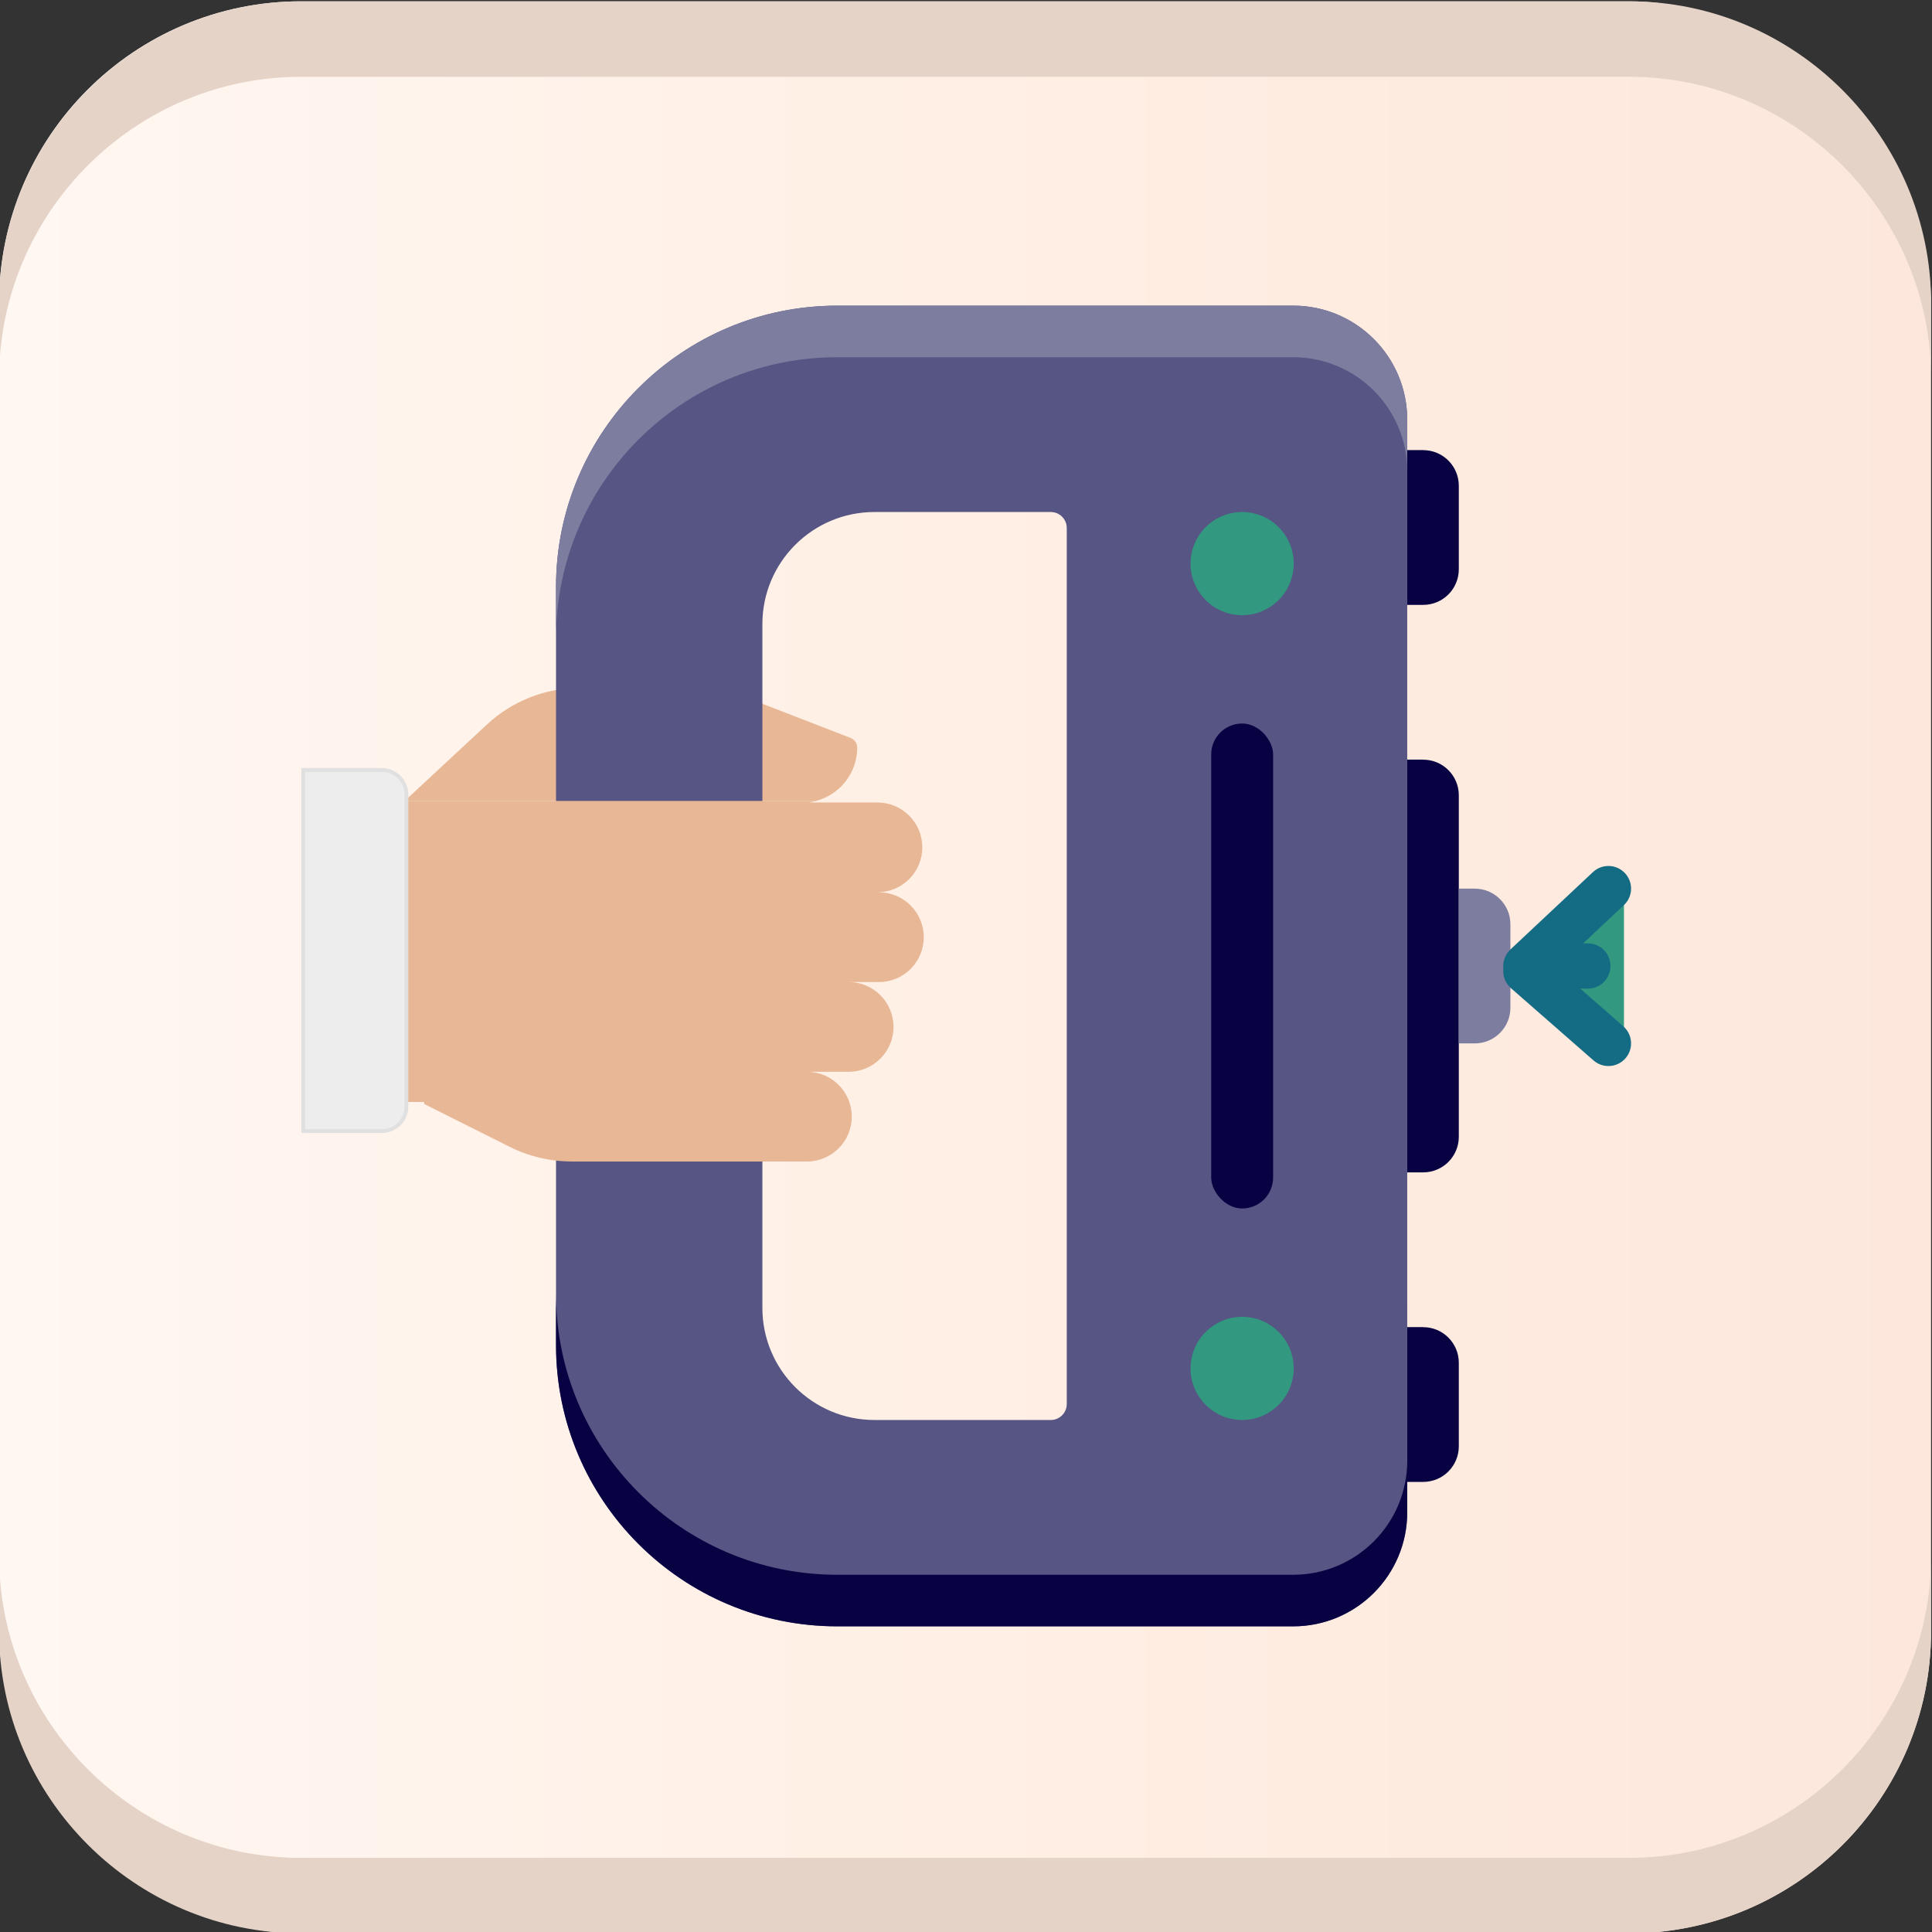<?xml version="1.0" encoding="UTF-8"?>
<svg id="Handheld_3D_Scanners_Button" data-name="Handheld 3D Scanners Button" xmlns="http://www.w3.org/2000/svg" xmlns:xlink="http://www.w3.org/1999/xlink" viewBox="0 0 512 512">
  <rect x="0" y="0" width="512" height="512" fill="#333333" stroke="none"/>
  <defs>
    <style>
      .cls-1 {
        fill: #32987f;
      }

      .cls-2 {
        fill: #ededed;
        stroke: #e0e0e0;
        stroke-miterlimit: 10;
      }

      .cls-3 {
        fill: #e8b795;
      }

      .cls-4 {
        fill: #565584;
      }

      .cls-5 {
        fill: none;
        stroke: #146b84;
        stroke-linecap: round;
        stroke-linejoin: round;
        stroke-width: 12px;
      }

      .cls-6 {
        fill: #e5d3c7;
      }

      .cls-7 {
        fill: url(#linear-gradient);
      }

      .cls-8 {
        fill: #080243;
      }

      .cls-9 {
        fill: #7d7da0;
      }
    </style>
    <linearGradient id="linear-gradient" x1="-.24" y1="256.35" x2="511.76" y2="256.35" gradientTransform="translate(511.51 512.7) rotate(-180)" gradientUnits="userSpaceOnUse">
      <stop offset="0" stop-color="#fff7f2"/>
      <stop offset=".5" stop-color="#ffefe4"/>
      <stop offset="1" stop-color="#fde7dc"/>
    </linearGradient>
  </defs>
  <g>
    <rect class="cls-7" x="-.24" y=".35" width="512" height="512" rx="80" ry="80" transform="translate(511.51 512.7) rotate(180)"/>
    <path class="cls-6" d="M79.76,512.35h352c44,0,80-36,80-80v-20c0,44-36,80-80,80H79.76C35.76,492.35-.24,456.35-.24,412.35v20c0,44,36,80,80,80Z"/>
    <path class="cls-6" d="M79.76,20.35h352c44,0,80,36,80,80v-20C511.76,36.35,475.76.35,431.76.35H79.76C35.76.35-.24,36.35-.24,80.35v20C-.24,56.35,35.76,20.35,79.76,20.35Z"/>
  </g>
  <g>
    <polygon class="cls-1" points="430.36 277.88 404.38 257.37 430.36 236.86 430.36 277.88"/>
    <path class="cls-3" d="M225.4,195.55l-27.91-10.8c-4.16-1.61-8.58-2.43-13.03-2.43h-30.8c-9.12,0-17.91,3.45-24.59,9.66l-21.81,20.27h108.98c6.23-1.64,10.93-7.27,10.93-14.11,0-1.15-.7-2.17-1.77-2.59Z"/>
    <path class="cls-4" d="M342.71,81h-120.81c-41.18,0-74.55,33.38-74.55,74.55v200.89c0,41.18,33.38,74.55,74.55,74.55h120.81c16.69,0,30.22-13.53,30.22-30.22V111.22c0-16.69-13.53-30.22-30.22-30.22ZM278.47,376.31h-46.73c-16.4,0-29.7-13.3-29.7-29.7v-181.22c0-16.4,13.3-29.7,29.7-29.7h46.73c2.34,0,4.23,1.9,4.23,4.23v232.16c0,2.34-1.9,4.23-4.23,4.23Z"/>
    <path class="cls-8" d="M342.71,417.33h-120.81c-41.18,0-74.55-33.38-74.55-74.55v13.67c0,41.18,33.38,74.55,74.55,74.55h120.81c16.69,0,30.22-13.53,30.22-30.22v-13.67c0,16.69-13.53,30.22-30.22,30.22Z"/>
    <path class="cls-9" d="M342.71,94.67h-120.81c-41.18,0-74.55,33.38-74.55,74.55v-13.67c0-41.18,33.38-74.55,74.55-74.55h120.81c16.69,0,30.22,13.53,30.22,30.22v13.67c0-16.69-13.53-30.22-30.22-30.22Z"/>
    <path class="cls-3" d="M232.92,236.45h-.39c6.57,0,11.89-5.32,11.89-11.89h0c0-6.57-5.32-11.89-11.89-11.89h-18.17c.65-.08,1.27-.25,1.89-.41h-108.98l-6.08,5.65h-20.83v74.12h32.05v.53l22.59,11.33c5.14,2.58,10.81,3.92,16.56,3.92h62.28c6.57,0,11.89-5.32,11.89-11.89s-5.32-11.89-11.89-11.89h11.06c6.57,0,11.89-5.32,11.89-11.89s-5.32-11.89-11.89-11.89h8.02c6.57,0,11.89-5.32,11.89-11.89s-5.32-11.89-11.89-11.89Z"/>
    <path class="cls-2" d="M80.36,204.05h20.86c3.58,0,6.49,2.91,6.49,6.49v82.73c0,3.58-2.91,6.49-6.49,6.49h-20.86v-95.7h0Z"/>
    <path class="cls-8" d="M377.16,201.31h-4.23v109.38h4.23c5.22,0,9.44-4.23,9.44-9.44v-90.49c0-5.22-4.23-9.44-9.44-9.44Z"/>
    <path class="cls-8" d="M377.16,119.28h-4.23v41.02h4.23c5.22,0,9.44-4.23,9.44-9.44v-22.13c0-5.22-4.23-9.44-9.44-9.44Z"/>
    <path class="cls-9" d="M390.83,235.49h-4.23v41.02h4.23c5.22,0,9.44-4.23,9.44-9.44v-22.13c0-5.22-4.23-9.44-9.44-9.44Z"/>
    <path class="cls-8" d="M377.16,351.7h-4.23v41.02h4.23c5.22,0,9.44-4.23,9.44-9.44v-22.13c0-5.22-4.23-9.44-9.44-9.44Z"/>
    <polyline class="cls-5" points="420.79 256 404.38 256 426.25 235.49"/>
    <line class="cls-5" x1="404.38" y1="257.37" x2="426.25" y2="276.51"/>
    <circle class="cls-1" cx="329.18" cy="149.36" r="13.67"/>
    <circle class="cls-1" cx="329.18" cy="362.64" r="13.67"/>
    <rect class="cls-8" x="320.98" y="191.74" width="16.41" height="128.52" rx="8.2" ry="8.2"/>
  </g>
</svg>